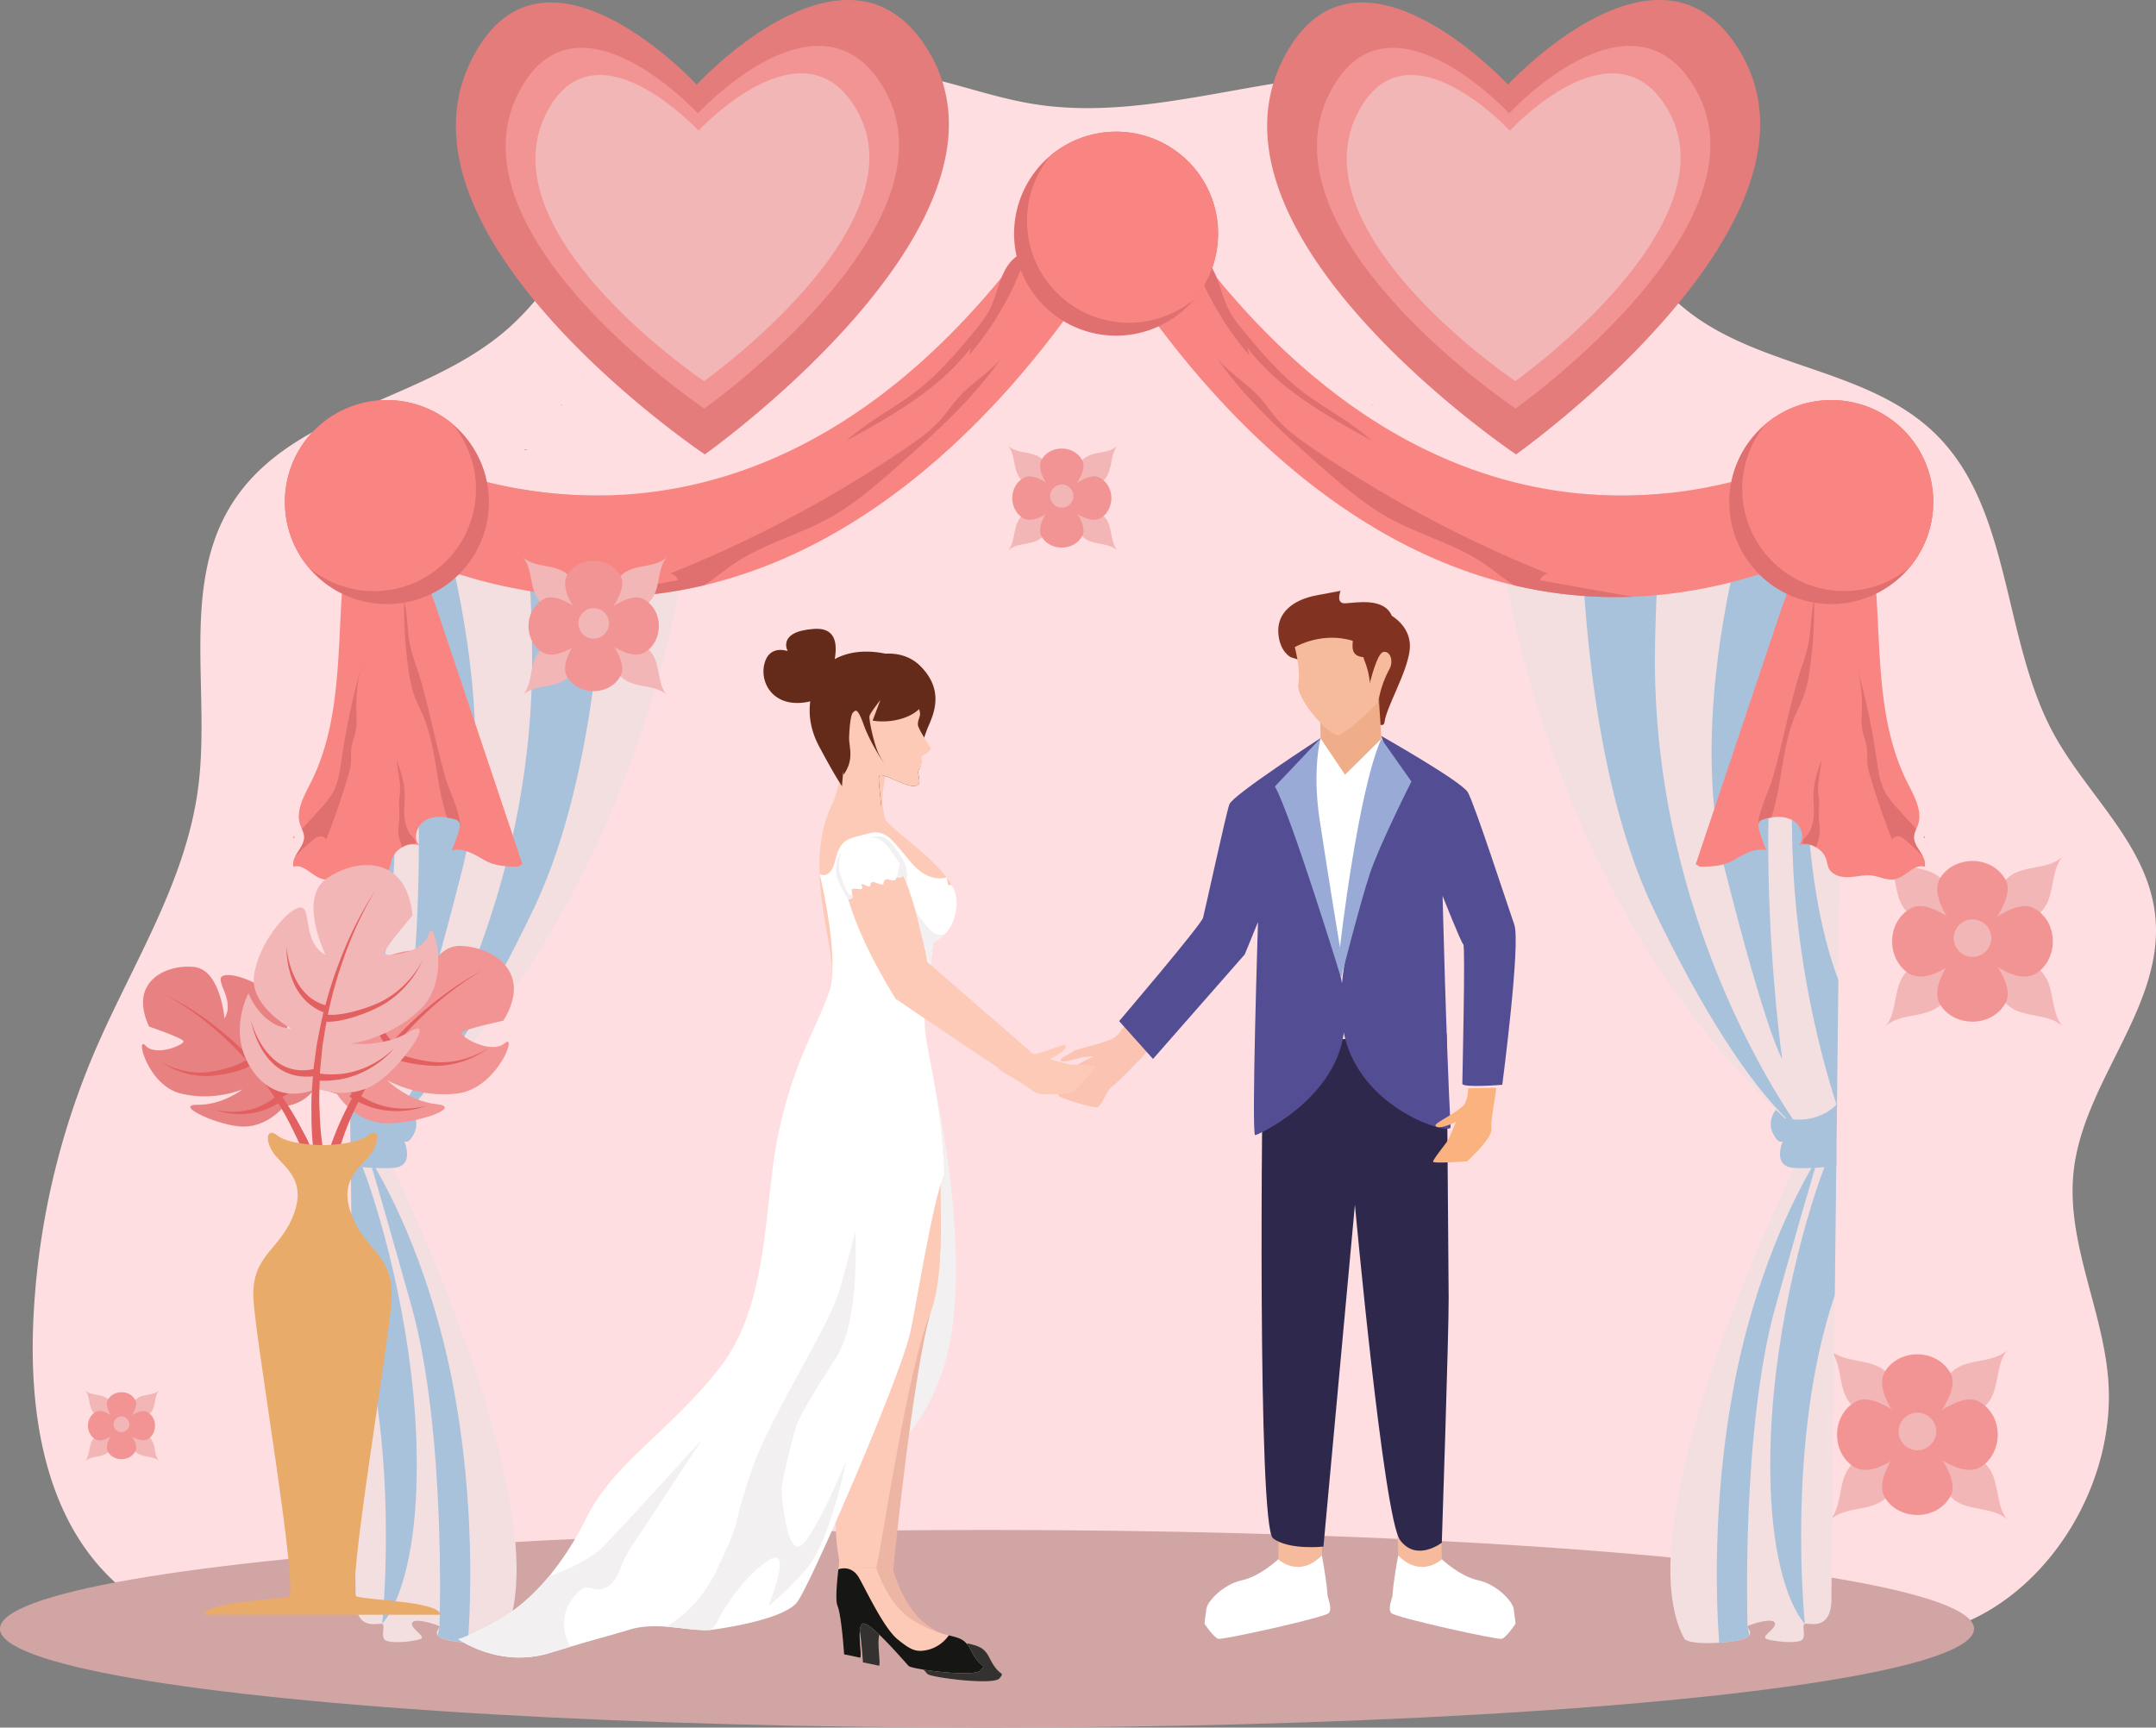 <svg xmlns="http://www.w3.org/2000/svg" viewBox="0 0 1464.04 1173.32"><rect x="0" y="0" width="1464.04" height="1173.32" fill="#808080" stroke="none"/><defs><style>.cls-1{fill:#fedee1;}.cls-2{fill:#d1a5a4;}.cls-3{fill:#e57c7c;}.cls-4{fill:#c66;}.cls-5{fill:#f29494;}.cls-6{fill:#f2b6b6;}.cls-7{fill:#f4dfe0;}.cls-8{fill:#a9c2db;}.cls-9{fill:#f98583;}.cls-10{fill:#e07070;}.cls-11{fill:#e88282;}.cls-12{fill:#e26060;}.cls-13{fill:#e8ab69;}.cls-14{fill:#fbc3b1;}.cls-15{fill:#823220;}.cls-16{fill:#f0ad89;}.cls-17{fill:#f6bb9d;}.cls-18{fill:#fff;}.cls-19{fill:#2e284c;}.cls-20{fill:#534d93;}.cls-21{fill:#fab37e;}.cls-22{fill:#99aad6;}.cls-23{fill:#f2f0f0;}.cls-24{fill:#edb5a4;}.cls-25{fill:#333230;}.cls-26{fill:#fdcab7;}.cls-27{fill:#161615;}.cls-28{fill:#642b1a;}</style></defs><g id="Слой_2" data-name="Слой 2"><g id="Layer_2" data-name="Layer 2"><path class="cls-1" d="M1431.45,935c-4.22-47.18-28.4-92.16-23.36-139.26,6.6-61.68,62.13-112.54,55.39-174.2-5.26-48-46.21-81.42-69-123.31-34.26-63.12-28.41-148.91-77-200.3-46.16-48.75-123.42-46.46-174.57-89.23-39.35-32.91-57.7-87.95-96.68-121.36C1000.36,48,935.53,46.42,877.13,54.91S760,80.08,701.68,70.61C673,66,645.53,55.05,616.89,50.24c-70-11.76-144.8,15.93-192.72,71.35-28,32.36-47.17,73.19-78.95,101.34-58.09,51.46-151.84,55.3-190.69,124.21-30.8,54.61-11.81,124.43-19.92,187.49-8.36,65-45.42,121.06-70.86,180.83a525,525,0,0,0-41.11,181.3C20,955.68,29,1019.16,66.5,1062.66c30,34.8,74.58,52,118.73,57.54s88.76.49,133.13-2.5c330.36-22.23,675.69,79.2,1001.19-10.62C1387.28,1088.39,1438.16,1009.89,1431.45,935Z"/><ellipse class="cls-2" cx="670.24" cy="1106.19" rx="670.24" ry="67.13"/><path class="cls-3" d="M1029.49,308.61s-17.91-12-42.08-32C924.84,224.8,820.34,119.51,876.5,31,926.59-47.93,1024,57.5,1024,57.5s105.73-114.88,159.09-19.88a95.16,95.16,0,0,1,6.5,14.14,93.63,93.63,0,0,1,5.51,27.56C1200.42,187.58,1029.49,308.61,1029.49,308.61Z"/><path class="cls-4" d="M909,305.45c-2.07.13-2.37-.19-1.48-.34A3.74,3.74,0,0,1,909,305.45Z"/><path class="cls-5" d="M1029.16,277.43s-14.29-9.6-33.58-25.54c-49.93-41.33-133.31-125.35-88.49-196,40-63,117.69,21.15,117.69,21.15s84.36-91.66,126.94-15.86a76,76,0,0,1,5.18,11.29,74.62,74.62,0,0,1,4.4,22C1165.55,180.85,1029.16,277.43,1029.16,277.43Z"/><path class="cls-5" d="M933,274.9c-1.65.11-1.88-.15-1.18-.27A3.08,3.08,0,0,1,933,274.9Z"/><path class="cls-6" d="M1029,258.8s-12.13-8.14-28.5-21.67c-42.37-35.08-113.14-106.39-75.1-166.34,33.91-53.44,99.88,18,99.88,18S1096.84,11,1133,75.28a64.12,64.12,0,0,1,4.4,9.58,63.29,63.29,0,0,1,3.73,18.66C1144.72,176.84,1029,258.8,1029,258.8Z"/><path class="cls-6" d="M947.36,256.66c-1.4.09-1.6-.13-1-.23A2.72,2.72,0,0,1,947.36,256.66Z"/><path class="cls-3" d="M478.6,308.61s-17.91-12-42.08-32C374,224.8,269.45,119.51,325.62,31,375.7-47.93,473.11,57.5,473.11,57.5S578.85-57.38,632.21,37.62a94.12,94.12,0,0,1,12,41.7C649.54,187.58,478.6,308.61,478.6,308.61Z"/><path class="cls-4" d="M358.11,305.45c-2.07.13-2.36-.19-1.48-.34A3.71,3.71,0,0,1,358.11,305.45Z"/><path class="cls-5" d="M478.27,277.43s-14.29-9.6-33.58-25.54c-49.92-41.33-133.3-125.35-88.49-196,40-63,117.69,21.15,117.69,21.15S558.26-14.6,600.83,61.2A76,76,0,0,1,606,72.49a74.6,74.6,0,0,1,4.39,22C614.66,180.85,478.27,277.43,478.27,277.43Z"/><path class="cls-5" d="M382.13,274.9c-1.65.11-1.89-.15-1.18-.27A3.12,3.12,0,0,1,382.13,274.9Z"/><path class="cls-6" d="M478.07,258.8s-12.13-8.14-28.5-21.67c-42.37-35.08-113.14-106.39-75.1-166.34,33.92-53.44,99.88,18,99.88,18S546,11,582.09,75.28a64.12,64.12,0,0,1,4.4,9.58,63.3,63.3,0,0,1,3.74,18.66C593.83,176.84,478.07,258.8,478.07,258.8Z"/><path class="cls-6" d="M396.47,256.66c-1.4.09-1.6-.13-1-.23A2.68,2.68,0,0,1,396.47,256.66Z"/><path class="cls-6" d="M1317.94,953c.47-7.71,2.07-15.94,7.54-21.26,10-9.75,28.2-5.33,38.08-15.25-8.18,8.87-5.75,23.65-12,34a22,22,0,0,1-18.73,10.47c-6.74-.11-13.48-3.41-20-1.71a33.45,33.45,0,0,0,4.37-11.75l-1.69-1.2Z"/><path class="cls-6" d="M1317.94,996c.47,7.71,2.07,15.94,7.54,21.26,10,9.75,28.2,5.33,38.08,15.25-8.18-8.86-5.75-23.65-12-34A22,22,0,0,0,1332.79,988c-6.74.1-13.48,3.4-20,1.7a33.53,33.53,0,0,1,4.37,11.75l-1.69,1.2Z"/><path class="cls-6" d="M1288.15,953c-.48-7.71-2.07-15.94-7.55-21.26-10-9.75-28.19-5.33-38.07-15.25,8.17,8.87,5.75,23.65,12,34a22,22,0,0,0,18.73,10.47c6.74-.11,13.48-3.41,20-1.71a33.67,33.67,0,0,1-4.38-11.75l1.69-1.2Z"/><path class="cls-6" d="M1288.15,996c-.48,7.71-2.07,15.94-7.55,21.26-10,9.75-28.19,5.33-38.07,15.25,8.17-8.86,5.75-23.65,12-34A22,22,0,0,1,1273.3,988c6.74.1,13.48,3.4,20,1.7a33.74,33.74,0,0,0-4.38,11.75l1.69,1.2Z"/><path class="cls-5" d="M1324.67,932.94c-9.12-17.26-34.69-17.19-44.47-1.78s17.33,43.1,17.33,43.1l8.52-.06S1331.89,946.62,1324.67,932.94Z"/><path class="cls-5" d="M1324.67,1015.76c-9.12,17.25-34.69,17.18-44.47,1.77s17.33-43.1,17.33-43.1l8.52.06S1331.89,1002.07,1324.67,1015.76Z"/><path class="cls-5" d="M1260.6,951.69c-17.26,9.11-17.18,34.69-1.78,44.46s43.1-17.33,43.1-17.33l-.06-8.51S1274.28,944.46,1260.6,951.69Z"/><path class="cls-5" d="M1343.42,951.69c17.25,9.11,17.18,34.69,1.78,44.46s-43.11-17.33-43.11-17.33l.07-8.51S1329.73,944.46,1343.42,951.69Z"/><circle class="cls-6" cx="1302.01" cy="972.18" r="12.76"/><path class="cls-6" d="M1355.38,617.91c.47-7.7,2.06-15.94,7.54-21.25,10-9.75,28.19-5.33,38.07-15.26-8.17,8.87-5.75,23.65-12,34a22,22,0,0,1-18.73,10.47c-6.74-.1-13.48-3.4-20-1.71a33.67,33.67,0,0,0,4.38-11.75l-1.69-1.2Z"/><path class="cls-6" d="M1355.38,660.91c.47,7.71,2.06,16,7.54,21.26,10,9.75,28.19,5.33,38.07,15.25-8.17-8.86-5.75-23.64-12-34A22,22,0,0,0,1370.22,653c-6.74.1-13.48,3.4-20,1.7a33.81,33.81,0,0,1,4.38,11.75l-1.69,1.2Z"/><path class="cls-6" d="M1325.58,617.91c-.47-7.7-2.07-15.94-7.54-21.25-10-9.75-28.2-5.33-38.08-15.26,8.18,8.87,5.75,23.65,12,34a22,22,0,0,0,18.73,10.47c6.74-.1,13.48-3.4,20-1.71a33.65,33.65,0,0,1-4.37-11.75l1.69-1.2Z"/><path class="cls-6" d="M1325.58,660.91c-.47,7.71-2.07,16-7.54,21.26-10,9.75-28.2,5.33-38.08,15.25,8.18-8.86,5.75-23.64,12-34A22,22,0,0,1,1310.73,653c6.74.1,13.48,3.4,20,1.7a33.8,33.8,0,0,0-4.37,11.75l1.69,1.2Z"/><path class="cls-5" d="M1362.1,597.89c-9.11-17.26-34.69-17.18-44.47-1.78s17.33,43.1,17.33,43.1l8.52-.06S1369.33,611.57,1362.1,597.89Z"/><path class="cls-5" d="M1362.1,680.71c-9.11,17.25-34.69,17.18-44.47,1.78S1335,639.38,1335,639.38l8.52.07S1369.33,667,1362.1,680.71Z"/><path class="cls-5" d="M1298,616.64c-17.25,9.11-17.18,34.69-1.78,44.47s43.11-17.33,43.11-17.33l-.07-8.52S1311.71,609.41,1298,616.64Z"/><path class="cls-5" d="M1380.85,616.64c17.26,9.11,17.18,34.69,1.78,44.47s-43.1-17.33-43.1-17.33l.06-8.52S1367.17,609.41,1380.85,616.64Z"/><circle class="cls-6" cx="1339.44" cy="637.13" r="12.76"/><path class="cls-6" d="M1233.93,358.79c.29-4.75,1.28-9.83,4.65-13.11,6.2-6,17.39-3.28,23.49-9.4-5,5.46-3.55,14.58-7.43,21a13.56,13.56,0,0,1-11.55,6.45c-4.16-.06-8.31-2.1-12.34-1.05a20.84,20.84,0,0,0,2.7-7.25l-1-.74Z"/><path class="cls-6" d="M1233.93,385.31c.29,4.76,1.28,9.83,4.65,13.11,6.2,6,17.39,3.29,23.49,9.41-5-5.47-3.55-14.58-7.43-21a13.54,13.54,0,0,0-11.55-6.45c-4.16.06-8.31,2.09-12.34,1a20.79,20.79,0,0,1,2.7,7.24l-1,.75Z"/><path class="cls-6" d="M1215.56,358.79c-.29-4.75-1.28-9.83-4.65-13.11-6.2-6-17.39-3.28-23.49-9.4,5,5.46,3.55,14.58,7.43,21a13.56,13.56,0,0,0,11.55,6.45c4.16-.06,8.31-2.1,12.34-1.05a20.84,20.84,0,0,1-2.7-7.25l1-.74Z"/><path class="cls-6" d="M1215.56,385.31c-.29,4.76-1.28,9.83-4.65,13.11-6.2,6-17.39,3.29-23.49,9.41,5-5.47,3.55-14.58,7.43-21a13.54,13.54,0,0,1,11.55-6.45c4.16.06,8.31,2.09,12.34,1a20.79,20.79,0,0,0-2.7,7.24l1,.75Z"/><path class="cls-5" d="M1238.08,346.44c-5.62-10.64-21.39-10.59-27.42-1.09s10.68,26.58,10.68,26.58l5.26,0S1242.54,354.88,1238.08,346.44Z"/><path class="cls-5" d="M1238.08,397.52c-5.62,10.64-21.39,10.6-27.42,1.1S1221.34,372,1221.34,372l5.26,0S1242.54,389.08,1238.08,397.52Z"/><path class="cls-5" d="M1198.57,358c-10.64,5.62-10.6,21.39-1.1,27.42s26.58-10.69,26.58-10.69l0-5.25S1207,353.55,1198.57,358Z"/><path class="cls-5" d="M1249.65,358c10.64,5.62,10.59,21.39,1.09,27.42s-26.58-10.69-26.58-10.69l0-5.25S1241.21,353.55,1249.65,358Z"/><circle class="cls-6" cx="1224.11" cy="370.65" r="7.87" transform="translate(582.13 1476.85) rotate(-76.72)"/><path class="cls-6" d="M1159.29,552c.29-4.76,1.27-9.84,4.65-13.11,6.19-6,17.39-3.29,23.48-9.41-5,5.47-3.55,14.58-7.42,21a13.58,13.58,0,0,1-11.55,6.45c-4.16-.06-8.32-2.1-12.35-1a20.57,20.57,0,0,0,2.7-7.25l-1-.74Z"/><path class="cls-6" d="M1159.29,578.54c.29,4.76,1.27,9.84,4.65,13.11,6.19,6,17.39,3.29,23.48,9.41-5-5.46-3.55-14.58-7.42-21a13.58,13.58,0,0,0-11.55-6.45c-4.16.06-8.32,2.1-12.35,1.05a20.57,20.57,0,0,1,2.7,7.25l-1,.74Z"/><path class="cls-6" d="M1140.91,552c-.29-4.76-1.27-9.84-4.65-13.11-6.19-6-17.39-3.29-23.48-9.41,5,5.47,3.55,14.58,7.43,21a13.56,13.56,0,0,0,11.54,6.45c4.16-.06,8.32-2.1,12.35-1a20.57,20.57,0,0,1-2.7-7.25l1-.74Z"/><path class="cls-6" d="M1140.91,578.54c-.29,4.76-1.27,9.84-4.65,13.11-6.19,6-17.39,3.29-23.48,9.41,5-5.46,3.55-14.58,7.43-21a13.56,13.56,0,0,1,11.54-6.45c4.16.06,8.32,2.1,12.35,1.05a20.57,20.57,0,0,0-2.7,7.25l1,.74Z"/><path class="cls-5" d="M1163.44,539.68c-5.62-10.65-21.4-10.6-27.43-1.1s10.69,26.58,10.69,26.58l5.25,0S1167.89,548.12,1163.44,539.68Z"/><path class="cls-5" d="M1163.44,590.75c-5.62,10.65-21.4,10.6-27.43,1.1s10.69-26.58,10.69-26.58l5.25,0S1167.89,582.31,1163.44,590.75Z"/><path class="cls-5" d="M1123.92,551.24c-10.64,5.62-10.59,21.4-1.09,27.42S1149.41,568,1149.41,568l0-5.26S1132.36,546.78,1123.92,551.24Z"/><path class="cls-5" d="M1175,551.24c10.64,5.62,10.6,21.4,1.1,27.42S1149.51,568,1149.51,568l0-5.26S1166.56,546.78,1175,551.24Z"/><circle class="cls-6" cx="1149.46" cy="563.88" r="7.87" transform="translate(336.57 1553.04) rotate(-76.72)"/><path class="cls-6" d="M730.87,325.08c.29-4.76,1.27-9.83,4.65-13.11,6.2-6,17.39-3.29,23.49-9.41-5,5.47-3.55,14.59-7.43,21A13.55,13.55,0,0,1,740,330c-4.16-.06-8.31-2.09-12.34-1.05a20.58,20.58,0,0,0,2.69-7.24l-1-.75Z"/><path class="cls-6" d="M730.87,351.6c.29,4.75,1.27,9.83,4.65,13.11,6.2,6,17.39,3.28,23.49,9.4-5-5.46-3.55-14.58-7.43-21A13.57,13.57,0,0,0,740,346.69c-4.16.06-8.31,2.1-12.34,1.05a20.63,20.63,0,0,1,2.69,7.25l-1,.74Z"/><path class="cls-6" d="M712.49,325.08c-.29-4.76-1.27-9.83-4.65-13.11-6.19-6-17.38-3.29-23.48-9.41,5,5.47,3.55,14.59,7.43,21A13.54,13.54,0,0,0,703.34,330c4.15-.06,8.31-2.09,12.34-1.05a20.79,20.79,0,0,1-2.7-7.24l1-.75Z"/><path class="cls-6" d="M712.49,351.6c-.29,4.75-1.27,9.83-4.65,13.11-6.19,6-17.38,3.28-23.48,9.4,5-5.46,3.55-14.58,7.43-21a13.56,13.56,0,0,1,11.55-6.45c4.15.06,8.31,2.1,12.34,1.05A20.84,20.84,0,0,0,713,355l1,.74Z"/><path class="cls-5" d="M735,312.73c-5.62-10.64-21.4-10.6-27.43-1.1s10.69,26.58,10.69,26.58l5.26,0S739.48,321.17,735,312.73Z"/><path class="cls-5" d="M735,363.81c-5.62,10.64-21.4,10.59-27.43,1.09s10.69-26.58,10.69-26.58l5.26,0S739.48,355.37,735,363.81Z"/><path class="cls-5" d="M695.5,324.29c-10.64,5.62-10.59,21.4-1.09,27.43S721,341,721,341l0-5.25S703.94,319.84,695.5,324.29Z"/><path class="cls-5" d="M746.58,324.29c10.64,5.62,10.6,21.4,1.1,27.43S721.1,341,721.1,341l0-5.25S738.14,319.84,746.58,324.29Z"/><circle class="cls-6" cx="721.04" cy="336.93" r="7.87" transform="translate(227.46 961.27) rotate(-76.72)"/><path class="cls-6" d="M89.15,959.32c.2-3.22.86-6.66,3.15-8.87,4.19-4.07,11.77-2.23,15.89-6.37-3.41,3.7-2.4,9.87-5,14.19a9.18,9.18,0,0,1-7.82,4.37c-2.81,0-5.63-1.42-8.35-.71A14.07,14.07,0,0,0,88.82,957l-.7-.5Z"/><path class="cls-6" d="M89.15,977.27c.2,3.21.86,6.65,3.15,8.87,4.19,4.07,11.77,2.22,15.89,6.37-3.41-3.7-2.4-9.87-5-14.2A9.19,9.19,0,0,0,95.35,974c-2.81,0-5.63,1.42-8.35.71a14,14,0,0,1,1.82,4.9l-.7.5Z"/><path class="cls-6" d="M76.71,959.32c-.19-3.22-.86-6.66-3.14-8.87-4.2-4.07-11.77-2.23-15.9-6.37,3.42,3.7,2.4,9.87,5,14.19a9.16,9.16,0,0,0,7.82,4.37c2.81,0,5.62-1.42,8.35-.71A14.09,14.09,0,0,1,77,957l.71-.5Z"/><path class="cls-6" d="M76.71,977.27c-.19,3.21-.86,6.65-3.14,8.87-4.2,4.07-11.77,2.22-15.9,6.37,3.42-3.7,2.4-9.87,5-14.2A9.18,9.18,0,0,1,70.52,974c2.81,0,5.62,1.42,8.35.71a14,14,0,0,0-1.83,4.9l.71.5Z"/><path class="cls-5" d="M92,951c-3.81-7.2-14.48-7.17-18.56-.74s7.23,18,7.23,18l3.56,0S95,956.67,92,951Z"/><path class="cls-5" d="M92,985.53c-3.81,7.2-14.48,7.17-18.56.74s7.23-18,7.23-18l3.56,0S95,979.82,92,985.53Z"/><path class="cls-5" d="M65.22,958.79c-7.21,3.8-7.18,14.48-.75,18.56s18-7.24,18-7.24l0-3.55S70.93,955.77,65.22,958.79Z"/><path class="cls-5" d="M99.79,958.79c7.2,3.8,7.17,14.48.74,18.56s-18-7.24-18-7.24l0-3.55S94.07,955.77,99.79,958.79Z"/><path class="cls-6" d="M87.83,967.34A5.33,5.33,0,1,1,82.5,962,5.33,5.33,0,0,1,87.83,967.34Z"/><path class="cls-7" d="M1251.43,392l-.11,9.41-.1,8.44-2.07,185.28-.79,70.39v0l-1,84.23v1.48l-.09,8.85-.13,10-.17,15.46-.07,6.22-1,87.94v0l-2.28,204c.91,25.09-15.63,18.1-18,19.15s.54,6.05-1.3,10.11-21.33,1.73-25,0,7.63-7.23,5.8-10.92-16.87,1.33-18.44,2.39c-.26.15-.11.48.18,1v0c.74,1.18,2.39,3.19,1,5.12-1.51,2.1-6.63,4.16-20.45,5.06-.76.06-1.51.08-2.31.14-19.25,1-21.33-2.79-21.33-2.79-43-79.79,74.47-319.8,74.47-319.8l-6.37-33.82-6-5.72C1091.2,642.57,1043,498.51,1022.8,396.17c-.18-.89-.36-1.77-.53-2.66q-1.75-9.08-3.24-17.69c-3.43-19.89-5.78-37.8-7.39-53a298.32,298.32,0,0,0,61.62,12.47,301.35,301.35,0,0,0,57.31-.14q4-.39,7.86-.86l36.85,18.8,9.1,4.65v0l4.56,2.33,34.59,17.65,2.13,1.08,3.71,1.9Z"/><path class="cls-8" d="M1222.92,767.92c-.35-.21-3.79-2.41-9.89-8.33-15.38-14.86-47.65-53.19-90.27-142.42-29.16-61-41.94-143.12-46.85-212.41-.13-1.8-.25-3.6-.37-5.38-1.54-23.43-2.19-45.25-2.28-64.13a301.35,301.35,0,0,0,57.31-.14c-2.45,19-4.44,41.75-5.66,69.08q-.72,16.28-1.06,34.75c-2.88,165.89,72.55,289.86,93.67,321.25C1220.74,765,1222.72,767.62,1222.92,767.92Z"/><path class="cls-8" d="M1210.2,719.19s-10.11-14.58-39.25-130c-19.47-77.14-2.43-174.77,13.43-231.45l45,23C1179.21,501.42,1210.2,719.19,1210.2,719.19Z"/><path class="cls-8" d="M1248.36,665.47v0l-.95,84.24v1.45s0,0,0,0c-.1-.35-.22-.68-.32-1-10.54-32.3-27.73-97.73-29.94-173.21-3.06-105.86,12-150.88,12.75-151.68C1230.5,424.61,1213,572.43,1248.36,665.47Z"/><path class="cls-8" d="M1234.81,785.56c-.1.32-.75,2.38-2.28,7.58-3.36,11.31-11,37.61-26.75,93.74-23.66,84.48-19.09,217.57-19.09,217.57l.17,1,0,0,1,5.12c-1.51,2.11-6.63,4.16-20.45,5.07-2-27.4-4.64-94.3,9.31-170.68,14.4-79,42.28-132.66,53.39-151.73C1232.86,788.52,1234.56,785.91,1234.81,785.56Z"/><path class="cls-8" d="M1247,785.51l-.07,6.22h0l-1,87.95v0c-33.49,98.36-20.3,223.17-20.3,223.17s-26.69-25.55-23.21-125.16c2.89-83.28,27.1-161.49,36.51-185,1.83-4.61,3.11-7.12,3.54-7.17Z"/><path class="cls-8" d="M1247.41,749.73l0,1.43-.07,8.9-.13,10-.15,15.46-.07,6.22h0c-.37.07-3.36.53-8,.95-1.88.18-4.06.33-6.42.46-.78,0-1.58.07-2.41.09-3.66.16-7.7.16-11.87-.05-15.35-.77-7.6-18.31-7.6-18.31s-3,3-6.93-5.52,2.16-15.71,2.16-15.71l6,5.72,1.15.23a37.26,37.26,0,0,0,4.49.6c17.72,1.61,27.61-8,29.54-10.06Z"/><path class="cls-7" d="M472.86,328.74c-1.87,16.47-4.58,35.7-8.51,57q-1.37,7.46-3,15.23c-20.78,102-69.22,243.35-182.13,352.71l-6,5.72-6.38,33.82s117.45,240,74.47,319.8c0,0-2.08,3.76-21.32,2.79-.81-.06-1.56-.08-2.31-.14-13.83-.9-19-3-20.45-5.06-1.41-1.93.25-3.94,1-5.12l0,0c.28-.47.43-.8.17-1-1.58-1.06-16.58-6.07-18.44-2.39s9.49,9.16,5.8,10.92-23.16,4-25,0,1.06-9.06-1.3-10.11-18.92,5.94-18-19.15l-2.28-204v0l-1-87.94-.07-6.22L238,770.05l-.12-10-.11-8.85v-1.48l-.95-84.23v0L236,594.53l-.72-63.71-.37-33.19-1.05-93.71-.06-5.51-.07-6.46,22.06-11.27,13.33-6.8,31.65-16.16v0l20.79-10.61L332,341.75l19.52-10,2.66.46a304.75,304.75,0,0,0,57.69,4.22A297.18,297.18,0,0,0,472.86,328.74Z"/><path class="cls-8" d="M411.88,336.47c-.12,19.63-.85,42.36-2.54,66.72l-.15,2.31c-5,69.14-17.74,150.86-46.8,211.67-42.63,89.23-74.9,127.56-90.28,142.42-6.1,5.92-9.53,8.12-9.89,8.33.21-.3,2.19-2.94,5.4-7.73,14.12-21,52.51-83.33,75.54-171.92q2.65-10.18,5-20.83a549.86,549.86,0,0,0,13.11-128.5q-.34-20-1.17-37.43c-1.29-27.52-3.37-50.33-5.92-69.26A304.75,304.75,0,0,0,411.88,336.47Z"/><path class="cls-8" d="M275,719.19s10.11-14.58,39.24-130c19.47-77.14,2.43-174.77-13.43-231.45l-45,23C305.93,501.42,275,719.19,275,719.19Z"/><path class="cls-8" d="M236.78,665.47v0l.95,84.24v1.45s0,0,0,0c.1-.35.23-.68.33-1,10.53-32.3,27.72-97.73,29.93-173.21,3.06-105.86-11.94-150.88-12.75-151.68C254.65,424.61,272.16,572.43,236.78,665.47Z"/><path class="cls-8" d="M250.33,785.56c.1.32.75,2.38,2.28,7.58,3.37,11.31,11,37.61,26.75,93.74,23.66,84.48,19.1,217.57,19.1,217.57l-.18,1,0,0-1,5.12c1.5,2.11,6.62,4.16,20.45,5.07,2-27.4,4.64-94.3-9.31-170.68C294,866,266.14,812.3,255,793.23,252.29,788.52,250.58,785.91,250.33,785.56Z"/><path class="cls-8" d="M238.11,785.51l.08,6.22h0l1,87.95v0c33.5,98.36,20.3,223.17,20.3,223.17s26.7-25.55,23.21-125.16c-2.89-83.28-27.1-161.49-36.51-185-1.83-4.61-3.11-7.12-3.54-7.17Z"/><path class="cls-8" d="M237.73,749.73l0,1.43.07,8.9.13,10,.15,15.46.08,6.22h0c.38.07,3.36.53,8,.95,1.88.18,4.07.33,6.42.46.78,0,1.58.07,2.41.09,3.67.16,7.71.16,11.87-.05,15.36-.77,7.6-18.31,7.6-18.31s3,3,6.93-5.52-2.16-15.71-2.16-15.71l-6,5.72-1.15.23a37.26,37.26,0,0,1-4.49.6c-17.72,1.61-27.6-8-29.53-10.06Z"/><path class="cls-9" d="M1307,588.65c-7.2-2.26-12.88,6.93-20.26,8.47-5.2,1.07-10.33-1.83-15.6-2.5s-10.63.92-16,1.12-11.51-1.64-13.56-6.58a37.84,37.84,0,0,1-1.23-4.85c-2.08-7.66-11.1-12.65-18.69-10.32,4.38-4.91,1.53-13.43-4.15-16.76-4.39-2.59-9.68-2.81-14.8-2-1.49.23-3,.54-4.4.91s-3.28,1-4,2.4a5.71,5.71,0,0,0,0,4l0,.1a101.48,101.48,0,0,0,5.2,14.9c-7.69-2-15.34,2.64-22.2,6.62s-14.9,4.45-22.84,4.45c-.28,0-2.71-1.63-3-1.63q3.46-10.31,6.91-20.61,12.15-36.23,24.31-72.44,12.43-37.07,24.88-74.16a530,530,0,0,1,19.93-51.2c.76-1.68,1.69-3.44,3.33-4.29s3.44-.62,5.18-.37a112.07,112.07,0,0,1,25.07,6.67c3.68,1.46,7.5,3.31,9.51,6.71,1.36,2.32,1.7,5.08,2,7.75,5.21,49.57.25,102.21,22.74,146.68,4.62,9.13,10.49,19.34,6.9,28.92-.3.82-.68,1.61-1.06,2.41a15,15,0,0,0-1.52,4.56c-.59,5.16,3.83,9.61,6.15,14.26A9.86,9.86,0,0,1,1307,588.65Z"/><path class="cls-10" d="M1229,454.26a90,90,0,0,1-3.83,17.51c-1.77,5-4.28,9.72-6.32,14.64-4.77,11.46-6.89,23.77-8.93,35.94-.72,4.33-3.28,22.09-7.15,32.86-1.49.23-3,.54-4.4.91s-3.28,1-4,2.4a5.71,5.71,0,0,0,0,4c-2.72-5.39,7.39-27.85,8.21-30.5,3.84-12.3,6.77-24.86,9.72-37.41,3.2-13.63,6.37-27.33,10.8-40.64a154.34,154.34,0,0,0,4.62-15.28c2.23-10.29,1.65-21.07,4.21-31.29A304.64,304.64,0,0,1,1229,454.26Z"/><path class="cls-10" d="M1231.09,558.25c1.39-6.8,0-13.85.44-20.78.46-7.56,3-14.82,5.61-22q-1,6.81-2,13.62a41.86,41.86,0,0,0-.61,6.22c0,2.81.55,5.59.71,8.4.24,4.14-.39,8.3-.12,12.45.18,2.7.74,5.37.69,8.08-.08,4-1.46,7.77-2.82,11.5.44-1.21-5-2.6-5.69-2.66-1.86-.17-3.87.56-3-2,.64-1.84,3.18-3.87,4.19-5.73A25.91,25.91,0,0,0,1231.09,558.25Z"/><path class="cls-10" d="M1258.94,446.16q1.35,4,2.35,8.12Q1260.17,450.22,1258.94,446.16Z"/><path class="cls-10" d="M1305.84,581.86a128.63,128.63,0,0,0-12-11.28,9.52,9.52,0,0,0-4.34-2.54c-1.67-.29-4.42.66-4.62,2.34q-8.47-21.37-15-43.45a43.11,43.11,0,0,1-1.86-8.3c-.33-3.4.11-6.86-.29-10.27-.5-4.21-2.28-8.18-3.06-12.36-.91-4.86-.44-9.85-.33-14.78a102.72,102.72,0,0,0-3-26.94,478.31,478.31,0,0,1,13,61.33c1.06,7.35,2,14.9,5.37,21.53,2.62,5.17,6.57,9.51,10.48,13.78q5.53,6.06,11.07,12.12a15,15,0,0,0-1.52,4.56C1299.1,572.76,1303.52,577.21,1305.84,581.86Z"/><path class="cls-10" d="M1306.86,567.56l-.13.17C1306.72,567.57,1306.76,567.49,1306.86,567.56Z"/><path class="cls-10" d="M1306.91,569.26c-.23-.24-.45-.49-.68-.74a4.59,4.59,0,0,1,.5-.79C1306.75,568.24,1307.18,569.57,1306.91,569.26Z"/><path class="cls-9" d="M1243.51,301.22l-5.52,63-.85,9.69q-5.78,2.57-11.48,4.89l-3.13,1.27c-4.81,1.93-9.61,3.73-14.36,5.42q-6.84,2.43-13.57,4.54-9.81,3.08-19.44,5.5a326.82,326.82,0,0,1-50.25,8.68c-5.47.52-10.89.87-16.26,1.08a298.8,298.8,0,0,1-80.36-7.76q-2.76-.64-5.49-1.34c-107.29-27.38-187.33-109.6-236-174.5q-1.73-2.29-3.38-4.55-3.86-5.22-7.4-10.25c-9-12.71-16.65-24.44-22.92-34.57-12.1-19.54-19.06-33.14-20.65-36.3l-.36-.71,21,.35,20.64.36,13.73.23q11.91,17.81,24,33.67l2.23,2.92q4.35,5.67,8.72,11.08,1.91,2.39,3.84,4.72v0C888.83,264.78,953,304.36,1011.64,322.78a298.32,298.32,0,0,0,61.62,12.47,301.35,301.35,0,0,0,57.31-.14q4-.39,7.86-.86a313.92,313.92,0,0,0,37.13-6.9h0q4-1,7.84-2.06C1220.84,315,1243.51,301.22,1243.51,301.22Z"/><path class="cls-10" d="M1108.65,405.27a297.3,297.3,0,0,1-80.36-7.76c-7.09-4.28-13.52-9.9-20.41-14.6-19.62-13.38-43.32-19.34-64.15-30.77-17.24-9.47-32.21-22.52-47-35.53-25.62-22.6-51.28-45.71-70.68-73.83,8,10.08,19.65,16.69,28.44,26.12,5.11,5.48,9.19,11.86,14.26,17.37,6.1,6.62,13.5,11.87,20.91,17a834.28,834.28,0,0,0,161.75,86.37,6.91,6.91,0,0,0-5.68,4.45Q1077.21,399.71,1108.65,405.27Z"/><path class="cls-10" d="M808.54,170.57a205.55,205.55,0,0,0,39.76,70.65L847,236.1c21.45,28.22,53.46,46.11,84.52,63.21-14.47-13.27-32.48-22-48-34.1-14.68-11.46-26.88-25.75-38.73-40.13-3.81-4.62-7.62-9.31-10.36-14.64-6.21-12.08-7.16-27.73-18-36a9.69,9.69,0,0,0-4.38-2.09c-4.74-.67-9.13,4.2-13.79,3.09Z"/><path class="cls-10" d="M1312.78,341a69.27,69.27,0,1,1-69.27-69.27A69,69,0,0,1,1312.78,341Z"/><path class="cls-9" d="M1312.78,341a69,69,0,0,1-16.07,44.36,69.27,69.27,0,0,1-97.56-97.56A69.27,69.27,0,0,1,1312.78,341Z"/><path class="cls-9" d="M199.26,588.65c7.19-2.26,12.87,6.93,20.25,8.47,5.2,1.07,10.33-1.83,15.6-2.5s10.63.92,16,1.12,11.51-1.64,13.56-6.58a37.84,37.84,0,0,0,1.23-4.85c2.08-7.66,11.1-12.65,18.7-10.32-4.39-4.91-1.53-13.43,4.14-16.76,4.4-2.59,9.68-2.81,14.8-2,1.49.23,3,.54,4.41.91s3.27,1,4,2.4a5.71,5.71,0,0,1,0,4l0,.1a102.71,102.71,0,0,1-5.21,14.9c7.69-2,15.34,2.64,22.2,6.62s14.9,4.45,22.84,4.45c.28,0,2.71-1.63,3-1.63q-3.45-10.31-6.91-20.61-12.15-36.23-24.31-72.44-12.44-37.07-24.88-74.16a530,530,0,0,0-19.93-51.2c-.76-1.68-1.69-3.44-3.33-4.29s-3.44-.62-5.18-.37a112.21,112.21,0,0,0-25.07,6.67c-3.68,1.46-7.5,3.31-9.51,6.71-1.36,2.32-1.7,5.08-2,7.75-5.21,49.57-.25,102.21-22.74,146.68-4.61,9.13-10.49,19.34-6.89,28.92.3.82.68,1.61,1,2.41a15,15,0,0,1,1.52,4.56c.59,5.16-3.83,9.61-6.15,14.26A9.8,9.8,0,0,0,199.26,588.65Z"/><path class="cls-10" d="M277.29,454.26a90,90,0,0,0,3.83,17.51c1.77,5,4.28,9.72,6.32,14.64,4.77,11.46,6.89,23.77,8.93,35.94.73,4.33,3.28,22.09,7.15,32.86,1.49.23,3,.54,4.41.91s3.27,1,4,2.4a5.71,5.71,0,0,1,0,4c2.73-5.39-7.39-27.85-8.21-30.5-3.84-12.3-6.77-24.86-9.72-37.41-3.2-13.63-6.36-27.33-10.79-40.64a151.76,151.76,0,0,1-4.63-15.28c-2.23-10.29-1.65-21.07-4.21-31.29A305.9,305.9,0,0,0,277.29,454.26Z"/><path class="cls-10" d="M275.16,558.25c-1.39-6.8,0-13.85-.44-20.78-.45-7.56-3-14.82-5.61-22q1,6.81,2,13.62a41.88,41.88,0,0,1,.62,6.22c0,2.81-.56,5.59-.72,8.4-.24,4.14.39,8.3.12,12.45-.18,2.7-.74,5.37-.69,8.08.08,4,1.46,7.77,2.82,11.5-.44-1.21,5-2.6,5.69-2.66,1.86-.17,3.88.56,3-2-.64-1.84-3.18-3.87-4.19-5.73A26.23,26.23,0,0,1,275.16,558.25Z"/><path class="cls-10" d="M247.31,446.16c-.89,2.67-1.68,5.38-2.35,8.12C245.71,451.57,246.5,448.86,247.31,446.16Z"/><path class="cls-10" d="M200.41,581.86a128.63,128.63,0,0,1,12.05-11.28,9.61,9.61,0,0,1,4.35-2.54c1.67-.29,4.41.66,4.61,2.34q8.47-21.37,15-43.45a43.9,43.9,0,0,0,1.87-8.3c.32-3.4-.12-6.86.28-10.27.5-4.21,2.28-8.18,3.06-12.36.91-4.86.44-9.85.33-14.78a102.72,102.72,0,0,1,3-26.94,478.31,478.31,0,0,0-13,61.33c-1.06,7.35-2,14.9-5.37,21.53-2.61,5.17-6.57,9.51-10.47,13.78Q210.57,557,205,563a15,15,0,0,1,1.52,4.56C207.15,572.76,202.73,577.21,200.41,581.86Z"/><path class="cls-10" d="M199.39,567.56a1.26,1.26,0,0,1,.13.17C199.53,567.57,199.49,567.49,199.39,567.56Z"/><path class="cls-10" d="M199.34,569.26c.23-.24.45-.49.68-.74a4.59,4.59,0,0,0-.5-.79C199.5,568.24,199.07,569.57,199.34,569.26Z"/><path class="cls-9" d="M774.13,135.29l-.36.71c-1.59,3.16-8.55,16.76-20.64,36.3-6.28,10.13-13.94,21.86-22.93,34.57l-.93,1.31q-3.45,4.84-7.17,9.88C673,284.58,590,371.13,478,397.51q-8.18,1.94-16.57,3.42a296.24,296.24,0,0,1-52.2,4.57c-3.83,0-7.71-.07-11.6-.23a311.55,311.55,0,0,1-37.48-3.76A345.41,345.41,0,0,1,311.65,390c-1-.32-2-.64-3.07-1-3.49-1.12-7-2.31-10.5-3.56-4.75-1.69-9.55-3.49-14.36-5.42s-9.71-4-14.61-6.16h0l-.85-9.68-5.52-63s22.66,13.73,60.1,24.07q3.82,1.06,7.84,2.06h0c6.56,1.64,13.52,3.14,20.84,4.44l2.66.46a304.75,304.75,0,0,0,57.69,4.22,297.18,297.18,0,0,0,61-7.73c64.32-15.05,136.73-54.43,207.11-140.1v0l0,0q5.32-6.45,10.6-13.28l1.94-2.5,2.23-2.92c1.39-1.84,2.79-3.69,4.18-5.57q9.94-13.4,19.8-28.1l13.73-.23,20.65-.36h0Z"/><path class="cls-10" d="M397.6,405.27A297.37,297.37,0,0,0,478,397.51c7.08-4.28,13.51-9.9,20.4-14.6,19.62-13.38,43.33-19.34,64.15-30.77,17.24-9.47,32.21-22.52,47-35.53,25.62-22.6,51.28-45.71,70.68-73.83-8,10.08-19.65,16.69-28.44,26.12-5.11,5.48-9.19,11.86-14.26,17.37-6.09,6.62-13.49,11.87-20.91,17A834.28,834.28,0,0,1,454.8,389.59a6.91,6.91,0,0,1,5.68,4.45Q429,399.71,397.6,405.27Z"/><path class="cls-10" d="M697.71,170.57A205.55,205.55,0,0,1,658,241.22q.67-2.57,1.33-5.12c-21.46,28.22-53.46,46.11-84.53,63.21,14.48-13.27,32.49-22,48-34.1,14.68-11.46,26.88-25.75,38.73-40.13,3.81-4.62,7.62-9.31,10.36-14.64,6.21-12.08,7.16-27.73,18-36a9.69,9.69,0,0,1,4.38-2.09c4.74-.67,9.13,4.2,13.79,3.09Z"/><path class="cls-10" d="M193.47,341a69.27,69.27,0,1,0,69.28-69.27A68.95,68.95,0,0,0,193.47,341Z"/><path class="cls-9" d="M193.47,341a69,69,0,0,0,16.08,44.36,69.26,69.26,0,0,0,97.55-97.56A69.27,69.27,0,0,0,193.47,341Z"/><path class="cls-10" d="M827.14,158.73a69.26,69.26,0,1,1-69.27-69.28A69,69,0,0,1,827.14,158.73Z"/><path class="cls-9" d="M827.14,158.73a69,69,0,0,1-16.07,44.35,69.26,69.26,0,0,1-97.56-97.55,69.26,69.26,0,0,1,113.63,53.2Z"/><path class="cls-11" d="M192.93,751.34s22.81-1.19,24.92-25.68-19.24-37.23-19.24-37.23,3.43,19.18-10.1,28.08c0,0,13.09-21.41,2.81-34.69s-33-21.81-39.77-19.17,8.69,16.44.86,29c0,0-2.59-32.64-20.26-34.89s-45.56,8.85-30.93,40.43c0,0,22.22,7.55,23.35,9.87S106,717.92,98.86,710.19,100,737,122.65,742.65s42-2.83,42-2.83-13.24,10.66-30.54,10.51,15.71,15.18,32,14.8S192.93,751.34,192.93,751.34Z"/><path class="cls-12" d="M111.26,675.17a186.64,186.64,0,0,1,37.05,23.5,211.41,211.41,0,0,1,31.49,30.82,206.38,206.38,0,0,1,24.74,36.7l2.63,4.9,1.31,2.45,1.11,2.55,4.47,10.19A103.46,103.46,0,0,1,218,796.7l3.62,10.54-7.17,2-3.07-10.34A99.9,99.9,0,0,0,208,788.62l-3.92-10.07-1-2.53-1.16-2.43-2.36-4.87a201.91,201.91,0,0,0-22.67-36.9,207.87,207.87,0,0,0-29.78-31.72A185.44,185.44,0,0,0,111.26,675.17Z"/><path class="cls-12" d="M168.25,677.26a50.79,50.79,0,0,1,4.52,9.5,45.27,45.27,0,0,1,2.43,10.4,32.46,32.46,0,0,1-.8,10.94,29.1,29.1,0,0,1-5.08,10.09l-3.7-3.3a24.68,24.68,0,0,0,5.24-7.94,29.53,29.53,0,0,0,1.87-9.69,44,44,0,0,0-1.15-10.16A49.82,49.82,0,0,0,168.25,677.26Z"/><path class="cls-12" d="M108.81,720.71a52.5,52.5,0,0,0,15,6.21,49,49,0,0,0,16,1.36A81.28,81.28,0,0,0,155.5,725a60.12,60.12,0,0,0,7.41-2.78,30.77,30.77,0,0,0,3.37-1.8,16.78,16.78,0,0,0,1.48-1c.21-.18.45-.36.62-.53a4.71,4.71,0,0,0,.34-.35l4,3a7.46,7.46,0,0,1-1.13,1.08c-.33.28-.66.49-1,.73a22.61,22.61,0,0,1-2,1.16,33.42,33.42,0,0,1-4,1.77,63.84,63.84,0,0,1-8.14,2.38,84.2,84.2,0,0,1-16.56,2.15,51.1,51.1,0,0,1-16.41-2.65A53.4,53.4,0,0,1,108.81,720.71Z"/><path class="cls-12" d="M205,701.88a50.81,50.81,0,0,1,2.72,12.31,39.53,39.53,0,0,1-.76,12.8,26.39,26.39,0,0,1-6.29,11.61c-3,3.47-7.15,5.51-11.24,7.34l-1.54-4.71c3.62-1.25,7.4-2.6,10.19-5.3a23.05,23.05,0,0,0,6.5-9.65,37.54,37.54,0,0,0,1.9-12A50.37,50.37,0,0,0,205,701.88Z"/><path class="cls-12" d="M145.7,753.64a49.26,49.26,0,0,0,22.9.24A42,42,0,0,0,179.2,750a47.66,47.66,0,0,0,9.23-6.24l3.06,3.9a51.86,51.86,0,0,1-10.77,5.74,45.58,45.58,0,0,1-11.7,2.9,49.79,49.79,0,0,1-11.89,0A47.74,47.74,0,0,1,145.7,753.64Z"/><path class="cls-5" d="M228.77,742.93s-26.1-4.52-25.15-33,27.28-40.21,27.28-40.21-6.59,21.61,7.76,33.72c0,0-12.12-26.46,1.55-40.32s41-20.56,48.43-16.59-12.27,17.73-5,33.26c0,0,7.49-37.23,28.14-37.37s51.23,16.47,30,50.8c0,0-26.62,5.63-28.24,8.14s19.88,15.08,29.16,7.17-5.05,30.67-31.86,34.09-47.95-9-47.95-9,13.78,14.1,33.72,16.31-20.19,15.32-38.88,12.63S228.77,742.93,228.77,742.93Z"/><path class="cls-12" d="M328.09,658.87a176.06,176.06,0,0,0-19.76,13,229.35,229.35,0,0,0-49.22,50.36,222.28,222.28,0,0,0-12.47,19.85,213.34,213.34,0,0,0-10.09,21.09A204.32,204.32,0,0,0,224.13,808l-7.33-1.28a210.92,210.92,0,0,1,14.63-45.75,219.7,219.7,0,0,1,11.18-21.21A221.41,221.41,0,0,1,289,685.56a226.57,226.57,0,0,1,18.83-14.46A175.71,175.71,0,0,1,328.09,658.87Z"/><path class="cls-12" d="M262.09,662.79a58,58,0,0,0-3.7,11.48,50.33,50.33,0,0,0-1.16,11.82,34.44,34.44,0,0,0,2.33,11.29,28.81,28.81,0,0,0,6.27,9.23L262.21,710a33.42,33.42,0,0,1-6.16-11.39,37.58,37.58,0,0,1-1.3-12.56,52.28,52.28,0,0,1,2.44-12.1A59.14,59.14,0,0,1,262.09,662.79Z"/><path class="cls-12" d="M332.13,711.6a61.68,61.68,0,0,1-16.84,8.87,59.17,59.17,0,0,1-18.92,3.4,97,97,0,0,1-19.19-2.15,72.89,72.89,0,0,1-9.43-2.58,39.33,39.33,0,0,1-4.64-1.94,26,26,0,0,1-2.28-1.29c-.38-.26-.76-.5-1.14-.81a7.54,7.54,0,0,1-1.27-1.16l3.9-3.06c-.05-.06.25.28.46.45s.51.41.77.62c.55.4,1.15.79,1.78,1.16a33.87,33.87,0,0,0,4,2,68.39,68.39,0,0,0,8.72,3,94.1,94.1,0,0,0,18.36,3.29,57.22,57.22,0,0,0,18.51-2.1A61.25,61.25,0,0,0,332.13,711.6Z"/><path class="cls-12" d="M220.15,692.3a59.18,59.18,0,0,0-1.51,14.38,42.84,42.84,0,0,0,2.45,14,26.62,26.62,0,0,0,7.74,11.21,30.21,30.21,0,0,0,12.08,6l-1.44,4.75a34.55,34.55,0,0,1-13.17-8,29.83,29.83,0,0,1-7.57-13.17,44.52,44.52,0,0,1-1.33-14.76A59.44,59.44,0,0,1,220.15,692.3Z"/><path class="cls-12" d="M290.24,750.74a55.18,55.18,0,0,1-13.19,3.35,58,58,0,0,1-13.75.19,52.73,52.73,0,0,1-13.55-3.14,60.42,60.42,0,0,1-12.52-6.41l3-4a55.74,55.74,0,0,0,11,7,49.08,49.08,0,0,0,12.47,4.11,55.63,55.63,0,0,0,13.28,1A54.82,54.82,0,0,0,290.24,750.74Z"/><path class="cls-6" d="M215.19,739.27s-25.55,13.32-43.52-11.93-2.94-52.77-2.94-52.77,8.56,23,29,24c0,0-27.93-14.88-25.26-35.89s21.92-44.85,30.92-46.29,1.09,23.43,17.64,32.05c0,0-18.09-37.13-.33-50.88S275.81,578,280.14,621.7c0,0-19.31,22.43-19.05,25.67s27.13-.08,29.94-13,15.87,29.85-5,50.5-47.43,23.8-47.43,23.8,21.21,3.1,39.91-8.14-7.35,26.56-25.28,36.57S215.19,739.27,215.19,739.27Z"/><path class="cls-12" d="M255.13,604.22A254.57,254.57,0,0,0,233,651.93a278.29,278.29,0,0,0-12.8,50.87l-1.06,6.47c-.3,2.16-.45,4.35-.68,6.52-.39,4.35-.94,8.68-1.21,13-.19,8.72-.81,17.43-.17,26.13.3,17.43,3.43,34.62,7.05,51.56l-7.25,1.64c-3.13-17.56-5.69-35.27-5.37-53.09-.35-8.89.59-17.76,1.11-26.61.43-4.41,1.13-8.8,1.69-13.19.31-2.2.55-4.4.93-6.58l1.29-6.52a280.92,280.92,0,0,1,14.73-50.88A254.85,254.85,0,0,1,255.13,604.22Z"/><path class="cls-12" d="M194.56,643a63.68,63.68,0,0,0,2.52,12.88,55.26,55.26,0,0,0,5.14,11.87,37.56,37.56,0,0,0,8.19,9.55,31.82,31.82,0,0,0,10.9,5.52l-1.51,4.73A36.27,36.27,0,0,1,208,680.06,40.62,40.62,0,0,1,200,668.9a57.34,57.34,0,0,1-4.15-12.74A64.41,64.41,0,0,1,194.56,643Z"/><path class="cls-12" d="M287,652.13a66.91,66.91,0,0,1-11.31,17.32,64.14,64.14,0,0,1-16.17,13.21,105.17,105.17,0,0,1-19.35,8.09,79.83,79.83,0,0,1-10.3,2.53,41.64,41.64,0,0,1-5.41.6,26.77,26.77,0,0,1-2.83,0c-.5,0-1-.07-1.49-.16a8.72,8.72,0,0,1-1.78-.42l1.91-4.57s.42.14.73.19.71.12,1.07.18a21.89,21.89,0,0,0,2.33.15,38.45,38.45,0,0,0,4.88-.25,76.2,76.2,0,0,0,9.89-1.81,102.74,102.74,0,0,0,19.18-6.69,62.42,62.42,0,0,0,16.44-11.88A66.37,66.37,0,0,0,287,652.13Z"/><path class="cls-12" d="M170.42,693.26a64.26,64.26,0,0,0,6.14,14.48,46.91,46.91,0,0,0,9.72,12,29.2,29.2,0,0,0,13.34,6.61,33,33,0,0,0,14.72-.68l1.07,4.84a37.26,37.26,0,0,1-16.67-.55,32.23,32.23,0,0,1-14.14-8.4,48.55,48.55,0,0,1-9.13-13.25A64.65,64.65,0,0,1,170.42,693.26Z"/><path class="cls-12" d="M268,711.52a59.84,59.84,0,0,1-10.77,10.13,62.5,62.5,0,0,1-13,7.43,56.54,56.54,0,0,1-14.51,4.15,64.67,64.67,0,0,1-15.24.51l.66-4.91a61,61,0,0,0,14.16.71,54,54,0,0,0,14.05-2.78,60.63,60.63,0,0,0,13.14-6.13A59.85,59.85,0,0,0,268,711.52Z"/><path class="cls-13" d="M242,1084.16c-7.06-2.72,22.27-172.22,23.9-201.56s-16.29-32.6-26.07-54.87.54-31.51,9.78-41.29,8.15-21.73,0-15.21c-7.19,5.75-26.21,6.45-30.59,6.54-4.39-.09-23.41-.79-30.59-6.54-8.15-6.52-9.24,5.43,0,15.21s19.55,19,9.78,41.29-27.71,25.53-26.08,54.87,31,198.84,23.9,201.56-56.5,3.26-57,12.49H299.05C298.51,1087.42,249.07,1086.87,242,1084.16Z"/><path class="cls-14" d="M767,689.91s-4.84,11.42-10.65,15-27,7.86-27.64,9.12-9,4.22-8.48,6.16,10.52-1,13.19-1.74,9.41-1.17,9.41-1.17-14.51,7.14-15.69,8.53-10.08,16.91-8.3,18.5,23.92,8.83,26.69,7.49,6.29-11.84,9.65-13.88,20.94-20.32,23.66-23.63-1.06-15.37-1.06-15.37Z"/><path class="cls-15" d="M876.58,446.38s-7.78-3.61-8.55-16.76,9.49-22.18,25.89-25.27l16.4-3.1s-3.58,8.77,3.11,8.51,26.29-4.38,31.7,8.51c0,0,13.93,7.74,12.13,23.21s-15.87,38.78-17.09,48.92-29.54-21.16-29.82-21.63-6.22-12.33-6.48-13.1S876.58,446.38,876.58,446.38Z"/><path class="cls-16" d="M939.1,520.86s-6,9.3-12.33,18.43c-6.55,9.46-13.45,18.74-14.36,17.31-.53-.84-2.09-4-4-8-4.55-9.5-11.18-23.87-11.18-23.87l-.47-23.24v-.19l-.22-10.57-.45-23,34-5.46.63-.1,4.92-.79.76,12.91.1,1.75.55,9.33a1.08,1.08,0,0,0,0,.16l1,16.22h0l.7,12Z"/><path class="cls-17" d="M943.27,454.87a70,70,0,0,0-6.91,19.44l.1,1.75-.23.25c-7,7.66-23,22.39-27.65,23-2.19.29-7-3.4-12.05-8.6-7.83-8.14-16-20-14.88-26.18,1.46-7.88-1.18-20.08-2.41-25.07,3.69-1.8,23.17-12.29,46.55-1.57,0,0-1.82,4.44,1.05,11.48a53.72,53.72,0,0,1,3.21,12.9l.63-.1c1.27-4.91,5-18.26,8.54-19.32C943.53,441.57,946.92,448.61,943.27,454.87Z"/><path class="cls-15" d="M930.05,462.29l.63-.1c-.29,1.13-.46,1.81-.46,1.81S930.18,463.36,930.05,462.29Z"/><path class="cls-15" d="M937,485.39c-.08-1-.49-6.4-.78-9.08a8,8,0,0,1,.13-2l.1,1.75Z"/><path class="cls-18" d="M896.75,501.49l16.6,24.67L938,501.77s20.35,23.28,20.35,24.39.74,37.54,0,40.85-5.89,20-7,23.63-16.57,47.4-16.2,50.71-9.34,18.77-9.34,18.77-33.46,1.85-32.85,0S869.62,619.65,868.15,616s-1.11-25.9-2.21-34.3,1.84-44.84,1.84-44.84Z"/><path class="cls-17" d="M868.16,1020.5s.78,46.49-1.57,55.55,31.08-4.63,31.08-4.63a449,449,0,0,1,2-52.85C901.7,997.49,868.16,1020.5,868.16,1020.5Z"/><path class="cls-18" d="M819.23,1092.67s-1.38,9.15-1.27,9.93,6.48,9.56,9.29,10.42,71.63-14.31,75-17.46-2.38-15.34-2.38-15.34Z"/><path class="cls-18" d="M897.6,1056.38s5.48,28.71,3.46,32.29-68.62,20.42-73.39,17.33-8.72-8.72-8.44-13.33,11.15-16.6,23.94-19.38S867.92,1059,867.92,1059,882,1072.24,897.6,1056.38Z"/><path class="cls-17" d="M978.91,1020.5s-.79,46.49,1.56,55.55-31.08-4.63-31.08-4.63,1.74-33.47-4.85-52.94S978.91,1020.5,978.91,1020.5Z"/><path class="cls-18" d="M1027.83,1092.67s1.38,9.15,1.28,9.93-6.49,9.56-9.29,10.42-71.64-14.31-75-17.46,2.38-15.34,2.38-15.34Z"/><path class="cls-19" d="M982.34,702.25s1.23,156.79,1.38,179.23-4.66,166.26-4.66,166.26-17.22,13.34-28.35-1.81-30.65-227.75-30.65-227.75l-21.37,232.19s-23.52,2.58-34.23-5.64-7.58-313.65-6.57-326.91S982.34,702.25,982.34,702.25Z"/><path class="cls-18" d="M949.46,1056.38s-5.48,28.71-3.46,32.29,68.62,20.42,73.39,17.33,8.72-8.72,8.44-13.33-11.14-16.6-23.93-19.38S979.14,1059,979.14,1059,965.07,1072.24,949.46,1056.38Z"/><path class="cls-20" d="M896.75,501.3s-59.65,38.57-61.94,44.95-16.5,72-17.86,77-57,70.24-57,70.24l23,25.7,62.3-71,9-22s-4.64,145.22-1.9,144.76,53.32-24.2,60-68.24-23.13-92.55-26.12-129.12S896.75,501.3,896.75,501.3Z"/><path class="cls-20" d="M938,499.85s54.24,30.74,58.69,38.15,27.16,77.38,31.61,90-8.17,108.74-8.17,108.74S993,738.94,993,736s2.16-93.48.67-94.59-14.08-33-14.08-33,2.46,100.14,5.44,157.14c.3,5.76-62.1-11.68-72.69-64.77s30.19-138.37,33.9-152.43S938,499.85,938,499.85Z"/><path class="cls-21" d="M996.8,739.22a20.49,20.49,0,0,1-1.92,9.89c-2.44,5.21-20.87,13.41-20.12,15.3,1.43,3.63,14-2.5,14-2.5s-4.73,11.12-5.53,12.49c-1.37,2.34-10.29,13.12-10.08,14.57s23.17-.31,23.17-.31,17.07-15.57,16.4-21.81,3.36-24,3.15-27.91C1015.88,738.57,996.8,739.22,996.8,739.22Z"/><path class="cls-22" d="M938,501.77l20.42,29s-21.61,42.86-28.14,62.35-19.63,71-19.63,71-34-110.78-44.93-130l31.06-32.77s-5.88,21-.67,55.44,13.88,87.54,13.86,86.55S922.21,536.85,938,501.77Z"/><path class="cls-15" d="M918.5,437.33c-.17,2.32,0,4.88,1.55,6.62a6.43,6.43,0,0,0,2.34,1.6,8.79,8.79,0,0,0,11.57-4.9,7,7,0,0,0,.33-4.4,8.34,8.34,0,0,0-2.77-4,9.56,9.56,0,0,0-5.39-2.44c-1.78-.13-5.16.45-6.47,1.82C918.54,432.87,918.61,435.79,918.5,437.33Z"/><path class="cls-23" d="M635.49,741.37s28.36,126.49,3.39,193.11-60.69,60.12-93.28,87.24-23.16-38.31-20.21-38.31,27.11-58.95,27.11-58.95L607.32,773Z"/><path class="cls-24" d="M581.47,1096c2.82,6.7,4.5,33,4.5,33s8.44,1.7,10.69,2.27-2.81-22.1,2.25-23.24,28.69,26.64,30.94,28.91,45,7.93,48.95,2.83,0,0-6.75-13.6c-3.75-7.56-7.85-8.29-15-10.08a78.43,78.43,0,0,1-24.37-10.33c-24.76-15.3-29.82-55.54-29.82-55.54h-18s-1.61,10.17-2.81,21C580.88,1081.66,580.09,1092.73,581.47,1096Z"/><path class="cls-25" d="M581.47,1096c2.82,6.7,4.5,33,4.5,33s8.44,1.7,10.69,2.27-2.81-22.1,2.25-23.24,28.69,26.64,30.94,28.91,45,7.93,48.95,2.83,0,0-6.75-13.6c-3.75-7.56-7.85-8.29-15-10.08a24.76,24.76,0,0,1-13.27,9.6c-8.6,2.29-12.32.58-21.49-6.87s-20.62-31.8-26.07-41.54-14.17-6-14.17-6C580.88,1081.66,580.09,1092.73,581.47,1096Z"/><path class="cls-26" d="M568.67,1090.55c2.81,6.7,4.5,33,4.5,33s8.44,1.7,10.69,2.27-2.81-22.1,2.25-23.24,28.69,26.64,30.94,28.91,45,7.93,49,2.83,0,0-6.75-13.6c-3.75-7.56-7.86-8.29-15-10.08a78.43,78.43,0,0,1-24.37-10.33c-24.76-15.3-29.82-55.54-29.82-55.54h-18s-1.61,10.17-2.82,21C568.08,1076.2,567.29,1087.27,568.67,1090.55Z"/><path class="cls-27" d="M568.67,1090.55c2.81,6.7,4.5,33,4.5,33s8.44,1.7,10.69,2.27-2.81-22.1,2.25-23.24,28.69,26.64,30.94,28.91,45,7.93,49,2.83,0,0-6.75-13.6c-3.75-7.56-7.86-8.29-15-10.08a24.76,24.76,0,0,1-13.27,9.6c-8.6,2.29-12.32.58-21.49-6.87s-20.63-31.8-26.07-41.54-14.18-6-14.18-6C568.08,1076.2,567.29,1087.27,568.67,1090.55Z"/><path class="cls-24" d="M547.4,762a0,0,0,0,1,0,0,266.16,266.16,0,0,0,6.65,44c0,.08,0,.14,0,.17a0,0,0,0,0,0,0c.32,1.44.67,2.9,1,4.37,10.28,42.34,21.25,102.16,19.93,131-.67,14.64-.05,45.26,1.12,72.26,1.14,26.28,2.81,49.13,4.34,50.42l26.22,1.86c1-12,13.9-137.81,26-177.33,2.78-9.06,4.41-20,5.27-31.51,1.33-17.83.82-37-.11-52.49-1.11-18.17-2.8-31.29-2.8-31.29l-64.52-84.72S543.94,702,547.4,762Z"/><path class="cls-26" d="M601.43,527.78s-.55-1.63-2,10.75,4.17,25,4.17,25l-23.06-14.41,5-18.72,3.25-11.6,8.86,1.44,11.4,3.62Z"/><path class="cls-26" d="M547.4,762a0,0,0,0,1,0,0c2.35,20.9,6.23,41.77,6.65,44,0,.08,0,.14,0,.17v0h0l6.75-.11c3.56,22.86,6.9,50.57,8.72,75.82,1.62,22.53,2,43.1.28,56.56-2.42,18.7-3.08,64.93-2.44,95.53.34,16.21,3,29.81,4,30.83l10-.27c9.32-.21,13.6.67,13.6.67,3.78-15.2,21.28-135,36.63-173.06.19-.47.38-.94.55-1.42a0,0,0,0,0,0,0c8.55-23,6.43-61.47,6.62-86.79,0-.82,0-1.62,0-2.41l.7.16c.57-1.7,1.13-3.16,1.67-4.36-2.37-59.87-14.89-89-13.1-106.82,1.34-13.33,2.73-26,3.8-35.28s1.8-15.42,1.8-15.42a22.76,22.76,0,0,0,8.88-6.54l.06-.07h0c3.62-4.24,6.94-10.92,6.92-21.15a22.86,22.86,0,0,0-3.34-11,49.48,49.48,0,0,0-3.47-5.25h0c-10.95-14.59-31.86-28.76-38.16-35.63-6.07-6.61-34.42-22.69-36.5-19.26-9.74,16-12.11,34.61-11.47,52.61l0,.59c1.08,27.54,9.1,53.57,8.35,66.59a71.71,71.71,0,0,1-2,12.61h0c-4.6,19-15.29,39.89-17,53.22C545,735.11,545.88,748.56,547.4,762Z"/><path class="cls-18" d="M311.26,1113.26s27.67,19.88,62,9.38c5.54-1.69,10.19-3.1,14.18-4.28,20.69-6.18,23.4-6.55,40.21-11.62,8.08-2.44,16.49-2.54,24.63-2,11,.8,21.47,2.87,30.14,2.22h0c.84-.06,1.66-.15,2.47-.27,15.27-2.23,47.71-8,56.3-18.45,3.26-4,13.85-26.3,26.19-54.25,2.85-6.47,5.8-13.23,8.77-20.14C594.14,972.12,613,925,617.56,907.18c3.24-12.63,12.8-73.51,20.5-100.51.27-.95.54-1.85.8-2.7s.49-1.54.72-2.25c.57-1.7,1.13-3.16,1.67-4.36-2.37-59.87-14.89-89-13.1-106.82,1.34-13.33,2.73-26,3.8-35.28s1.8-15.42,1.8-15.42a22.76,22.76,0,0,0,8.88-6.54l.06-.07h0c3.62-4.24,6.94-10.92,6.92-21.15a22.86,22.86,0,0,0-3.34-11h-2.38l-1.09-5.25h0s-11.18,4.8-23.87-9.83-16.83-23.45-29.53-19.87-18.49,2.76-22.07,17.66c-3.29,13.68-9.64,10.39-10.66,9.76l-.14-.09.17.68c1.55,6.46,13.4,57.39,6.33,79.2h0c-7.55,23.31-23.3,45.37-34.06,94.77S523.1,884.9,488.75,928.86s-71.57,64-90.65,102.18a206.59,206.59,0,0,1-25.37,39.69c-11.93,14.37-24.13,24-35.7,30.39C317,1112.15,311.26,1113.26,311.26,1113.26Z"/><path class="cls-26" d="M721.28,733.22c-.13-.13-.13-.13-.25-.13-4.83-4.41-11.64-10.45-19.37-17.22-16.21-14.21-36.53-31.72-51.41-44.61-4-3.45-7.53-6.64-10.6-9.2-3.33-2.92-6-5.29-7.7-6.8l-.14-.11,0,0-.48-.43-.36-.33-.09-.08c-.64-.64-1-.89-1-1s-.08-.18-.15-.31c-.45-.9-1.6-3.16-3-5.82,0-.13-.13-.13-.13-.26v-.12c-2.55-5-5.61-11.12-5.61-11.12l-19.81,19.29s6.52,22,7.16,23.25c0,.09.35.33.95.76l.71.52c2.86,2.07,9.54,6.59,18.16,12.38l8,5.38a17,17,0,0,0,1.79,1.27c2.18,1.41,4.35,2.94,6.65,4.47a13.12,13.12,0,0,1,1.4.9c10.43,7,21.7,14.52,32.08,21.4,4.14,2.75,8.14,5.39,11.88,7.86l0,0,10.65,7,3,2c5.73,2,18.13.69,23,.09l1.18-1c.38-.39.77-.64.89-.77C728.69,740.12,725.88,737.44,721.28,733.22Z"/><path class="cls-26" d="M572.25,585.16c4-9.36,21.7-17.55,27.26-13.06,17.64,14.26,30.45,78.79,30.18,81.5s-19.6,27.77-21.2,25.21C573.09,622.07,570.48,589.36,572.25,585.16Z"/><path class="cls-18" d="M602,570.84S615.4,592.5,613.5,594.6s-3.61,1.11-4.45,1.11.43,2.39-2.88,2.19-3.51-1.76-5.4,0,.72,3.56-3.16,2.57-4.48-2.18-5.87-1,.19,3.57-2.58,2.38-3.78-1.79-4.17-1.19,2.18,3.57-1.39,3.17a17.36,17.36,0,0,0-5.36,0s1.64,8.34-2.65,5.54-5.69-5.18-6.09-7.76-.79-7.94-.79-9.13,3.49-10.92,3.13-11.52,6.6-8.14,6.6-8.14l7.54-3.37,6.35-.6h3.38Z"/><path class="cls-26" d="M570.31,529c0,.26-3,14-6.51,20.34s11.52,0,11.52,0l3-8.18s-.43-6-.77-6.38S570.31,529,570.31,529Z"/><path class="cls-23" d="M452.31,1104.79c11,.8,21.47,2.87,30.14,2.22h0a18.73,18.73,0,0,0,5-6.29c2.52-6,17.16-29.82,34.39-41s.17,30.4,0,30.83c.28-.19,9.14-6.5,25.25-24.36,16.38-18.14,27.65-74.37,27.65-74.37s-23.13,56-32.08,58.39-11.94-34.51-11.94-39,8.21-38.05,10.44-44,10.45-20.14,26.78-45.51,12.8-85,12.8-85-2.27,9-9.89,37.13-48.34,87.47-61.76,128.5-3.74,24.62-22.39,63.92C476.88,1086.87,463.13,1098.46,452.31,1104.79Z"/><path class="cls-23" d="M311.26,1113.26s27.67,19.88,62,9.38c5.54-1.69,10.19-3.1,14.18-4.28-5.73-8.6-6.53-22.68,1.25-32.73,11.2-14.49,12.51-2.64,22.39-7.24s8.56-14.49,17.78-28.19,47.47-72,48.07-72.89l-17.11,18.75s-29,32.27-50.06,54.14c-7.85,8.15-22.1,15-37.06,20.53-11.93,14.37-24.13,24-35.7,30.39C317,1112.15,311.26,1113.26,311.26,1113.26Z"/><path class="cls-23" d="M642.69,633.23l-.06.07Z"/><path class="cls-23" d="M621.71,618.53c.18.75,8.39,35.08,9.13,35.74l1.11,1c1.07-9.39,1.8-15.42,1.8-15.42a22.76,22.76,0,0,0,8.88-6.54c-.42.44-2.91,2.78-7.49.85C630.18,632.05,622,618.94,621.71,618.53Z"/><path class="cls-23" d="M615.69,600.17s1.5-8.39-2-15.16-10.41-16.47-15.33-16.87a57.25,57.25,0,0,0-11.68.77s10-2.89,17.13,7.33L611,586.47l-1.92,9.24s2.88,1.17,4.45-1.11Z"/><path class="cls-23" d="M575.4,610s-6.69-10.62-7.44-15.89a26.26,26.26,0,0,1,1.13-11.88c.56-1.13,2.75-4.14,2.75-4.14s-4.07,6.18-1.06,15.95,5.52,14.45,7.71,14S578,612.69,575.4,610Z"/><path class="cls-26" d="M728.64,742s-.75.12-2,.27c-4.87.6-17.27,1.86-23-.09a5.61,5.61,0,0,1-2.25-1.26c-.24-.23-.5-.48-.8-.73a84,84,0,0,0-10.65-7l0,0c-5.31-3.11-10.6-6.05-12.12-7.44,0,0,.06-.17.24-.42,1.74-2.41,12-14.2,12-14.2a20.53,20.53,0,0,0,8.88,4.77,8.13,8.13,0,0,0,2.74.06c7.23-.83,21-7.52,21.85-6,1.9,3.4-10.81,9.29-10.81,9.29s11.61,3.37,13.17,3.62c2.68.42,16.67.32,17.66,1.4S728.64,742,728.64,742Z"/><path class="cls-28" d="M630.37,493.37c-.65,1.5-1.7,4.23-2.76,7.49-2.07,6.36-4.17,14.7-3.32,19.56.09.54.2,1.12.33,1.76l-.15.12c-3.16,2.2,3.06,10-2.76,11.44-4.05,1-13.41-4-19.38-6.21-2.59-1-4.54-1.43-5.15-.67-1.11,1.39.44,11.69,1.28,20.85-5.49-1.3-11.61-2.8-15.36-3.88a31.33,31.33,0,0,1-3.07-1l-.36-.17-.53-.29c-1.62-1-3.67-2.85-7.4-8.44l-.55-.84c-3.41-5.22-8.15-13.39-15.07-26.37-7-13.22-7.24-25.16-5.19-34.48a49.55,49.55,0,0,1,9.31-20L601.36,444h0s13.5-1.7,23.42,8.16C641.25,468.44,634.27,484.39,630.37,493.37Z"/><path class="cls-26" d="M626.79,513c-2.7.87.69,4.53-1.3,6-.66.48,1.26,1.62-.87,3.21l-.15.12c-3.16,2.2,3.06,10-2.76,11.44-4.05,1-13.41-4-19.38-6.21-2.59-1-4.54-1.43-5.15-.67-1.11,1.39.44,11.69,1.28,20.85.19,2.12.35,4.19.42,6.06a38.84,38.84,0,0,1-.06,4.91c-.2,2.17-.71,3.56-1.7,3.67-4.91.58-24-6.9-25.93-7.06-.43,0-.56-1.9-.5-4.8s.29-6.58.59-10.6c.14-1.95.31-4,.46-5.94.14-1.74.29-3.46.43-5.1.11-1.41.23-2.77.32-4,.39-4.74.62-8.25.42-8.73-.68-1.67-18.51-21.93-12.85-37.34s25.22-31,25.43-31l8.86-1.69,18.5,6.51s8.67,20.11,11.24,29a10.48,10.48,0,0,1,.68,3.84c-.79,3.38-1.51,3.87-1.46,6.73,0,1.44,2.16,5.19,4.3,8.71s4.24,6.69,4.34,7.21C632.14,509.1,629.49,512.11,626.79,513Z"/><path class="cls-28" d="M612.73,447.33s18.73,25.25,13,32.51-19.67,11.7-33.16,9.56l5.25-14s-6.7,8.52-7.35,10.81,3.17,20,6.49,26.29a70.22,70.22,0,0,0,4.76,8.14s-10.56-15.37-15.16-28.25-5.83-9.76-7.38-8.38-2.39,10.24-2.59,16.79,3.76,14.86-3.77,25.34c0,0-1.66-10.55-12-20.89s-17.51-42.3,3.41-56.06S612.73,447.33,612.73,447.33Z"/><path class="cls-28" d="M561.44,459.55h2.86c-.9-1.78,13.23-34.22-11.59-32.43-25.41,1.82-17.81,15.09-17.81,15.09s-12.91-4.93-16,9.32,8.91,33,37,23.16S561.44,459.55,561.44,459.55Z"/><path class="cls-6" d="M416.07,407.79c.39-6.26,1.68-12.94,6.12-17.25,8.16-7.92,22.89-4.33,30.91-12.38-6.64,7.19-4.67,19.19-9.78,27.59a17.83,17.83,0,0,1-15.2,8.5c-5.47-.09-10.94-2.76-16.24-1.39a27.07,27.07,0,0,0,3.55-9.53l-1.37-1Z"/><path class="cls-6" d="M416.07,442.69c.39,6.26,1.68,12.94,6.12,17.25,8.16,7.92,22.89,4.33,30.91,12.38-6.64-7.19-4.67-19.19-9.78-27.59a17.83,17.83,0,0,0-15.2-8.5c-5.47.09-10.94,2.76-16.24,1.39a27,27,0,0,1,3.55,9.53l-1.37,1Z"/><path class="cls-6" d="M391.89,407.79c-.38-6.26-1.68-12.94-6.12-17.25-8.16-7.92-22.89-4.33-30.91-12.38,6.64,7.19,4.67,19.19,9.78,27.59a17.84,17.84,0,0,0,15.2,8.5c5.47-.09,10.94-2.76,16.24-1.39a27.26,27.26,0,0,1-3.55-9.53l1.37-1Z"/><path class="cls-6" d="M391.89,442.69c-.38,6.26-1.68,12.94-6.12,17.25-8.16,7.92-22.89,4.33-30.91,12.38,6.64-7.19,4.67-19.19,9.78-27.59a17.84,17.84,0,0,1,15.2-8.5c5.47.09,10.94,2.76,16.24,1.39a27.19,27.19,0,0,0-3.55,9.53l1.37,1Z"/><path class="cls-5" d="M421.53,391.54c-7.4-14-28.16-14-36.09-1.45s14.07,35,14.07,35l6.91-.05S427.4,402.64,421.53,391.54Z"/><path class="cls-5" d="M421.53,458.76c-7.4,14-28.16,13.94-36.09,1.44s14.07-35,14.07-35l6.91,0S427.4,447.65,421.53,458.76Z"/><path class="cls-5" d="M369.53,406.76c-14,7.39-13.95,28.15-1.44,36.09s35-14.07,35-14.07l-.05-6.91S380.64,400.89,369.53,406.76Z"/><path class="cls-5" d="M436.75,406.76c14,7.39,13.95,28.15,1.44,36.09s-35-14.07-35-14.07l.05-6.91S425.64,400.89,436.75,406.76Z"/><circle class="cls-6" cx="403.14" cy="423.39" r="10.36"/></g></g></svg>